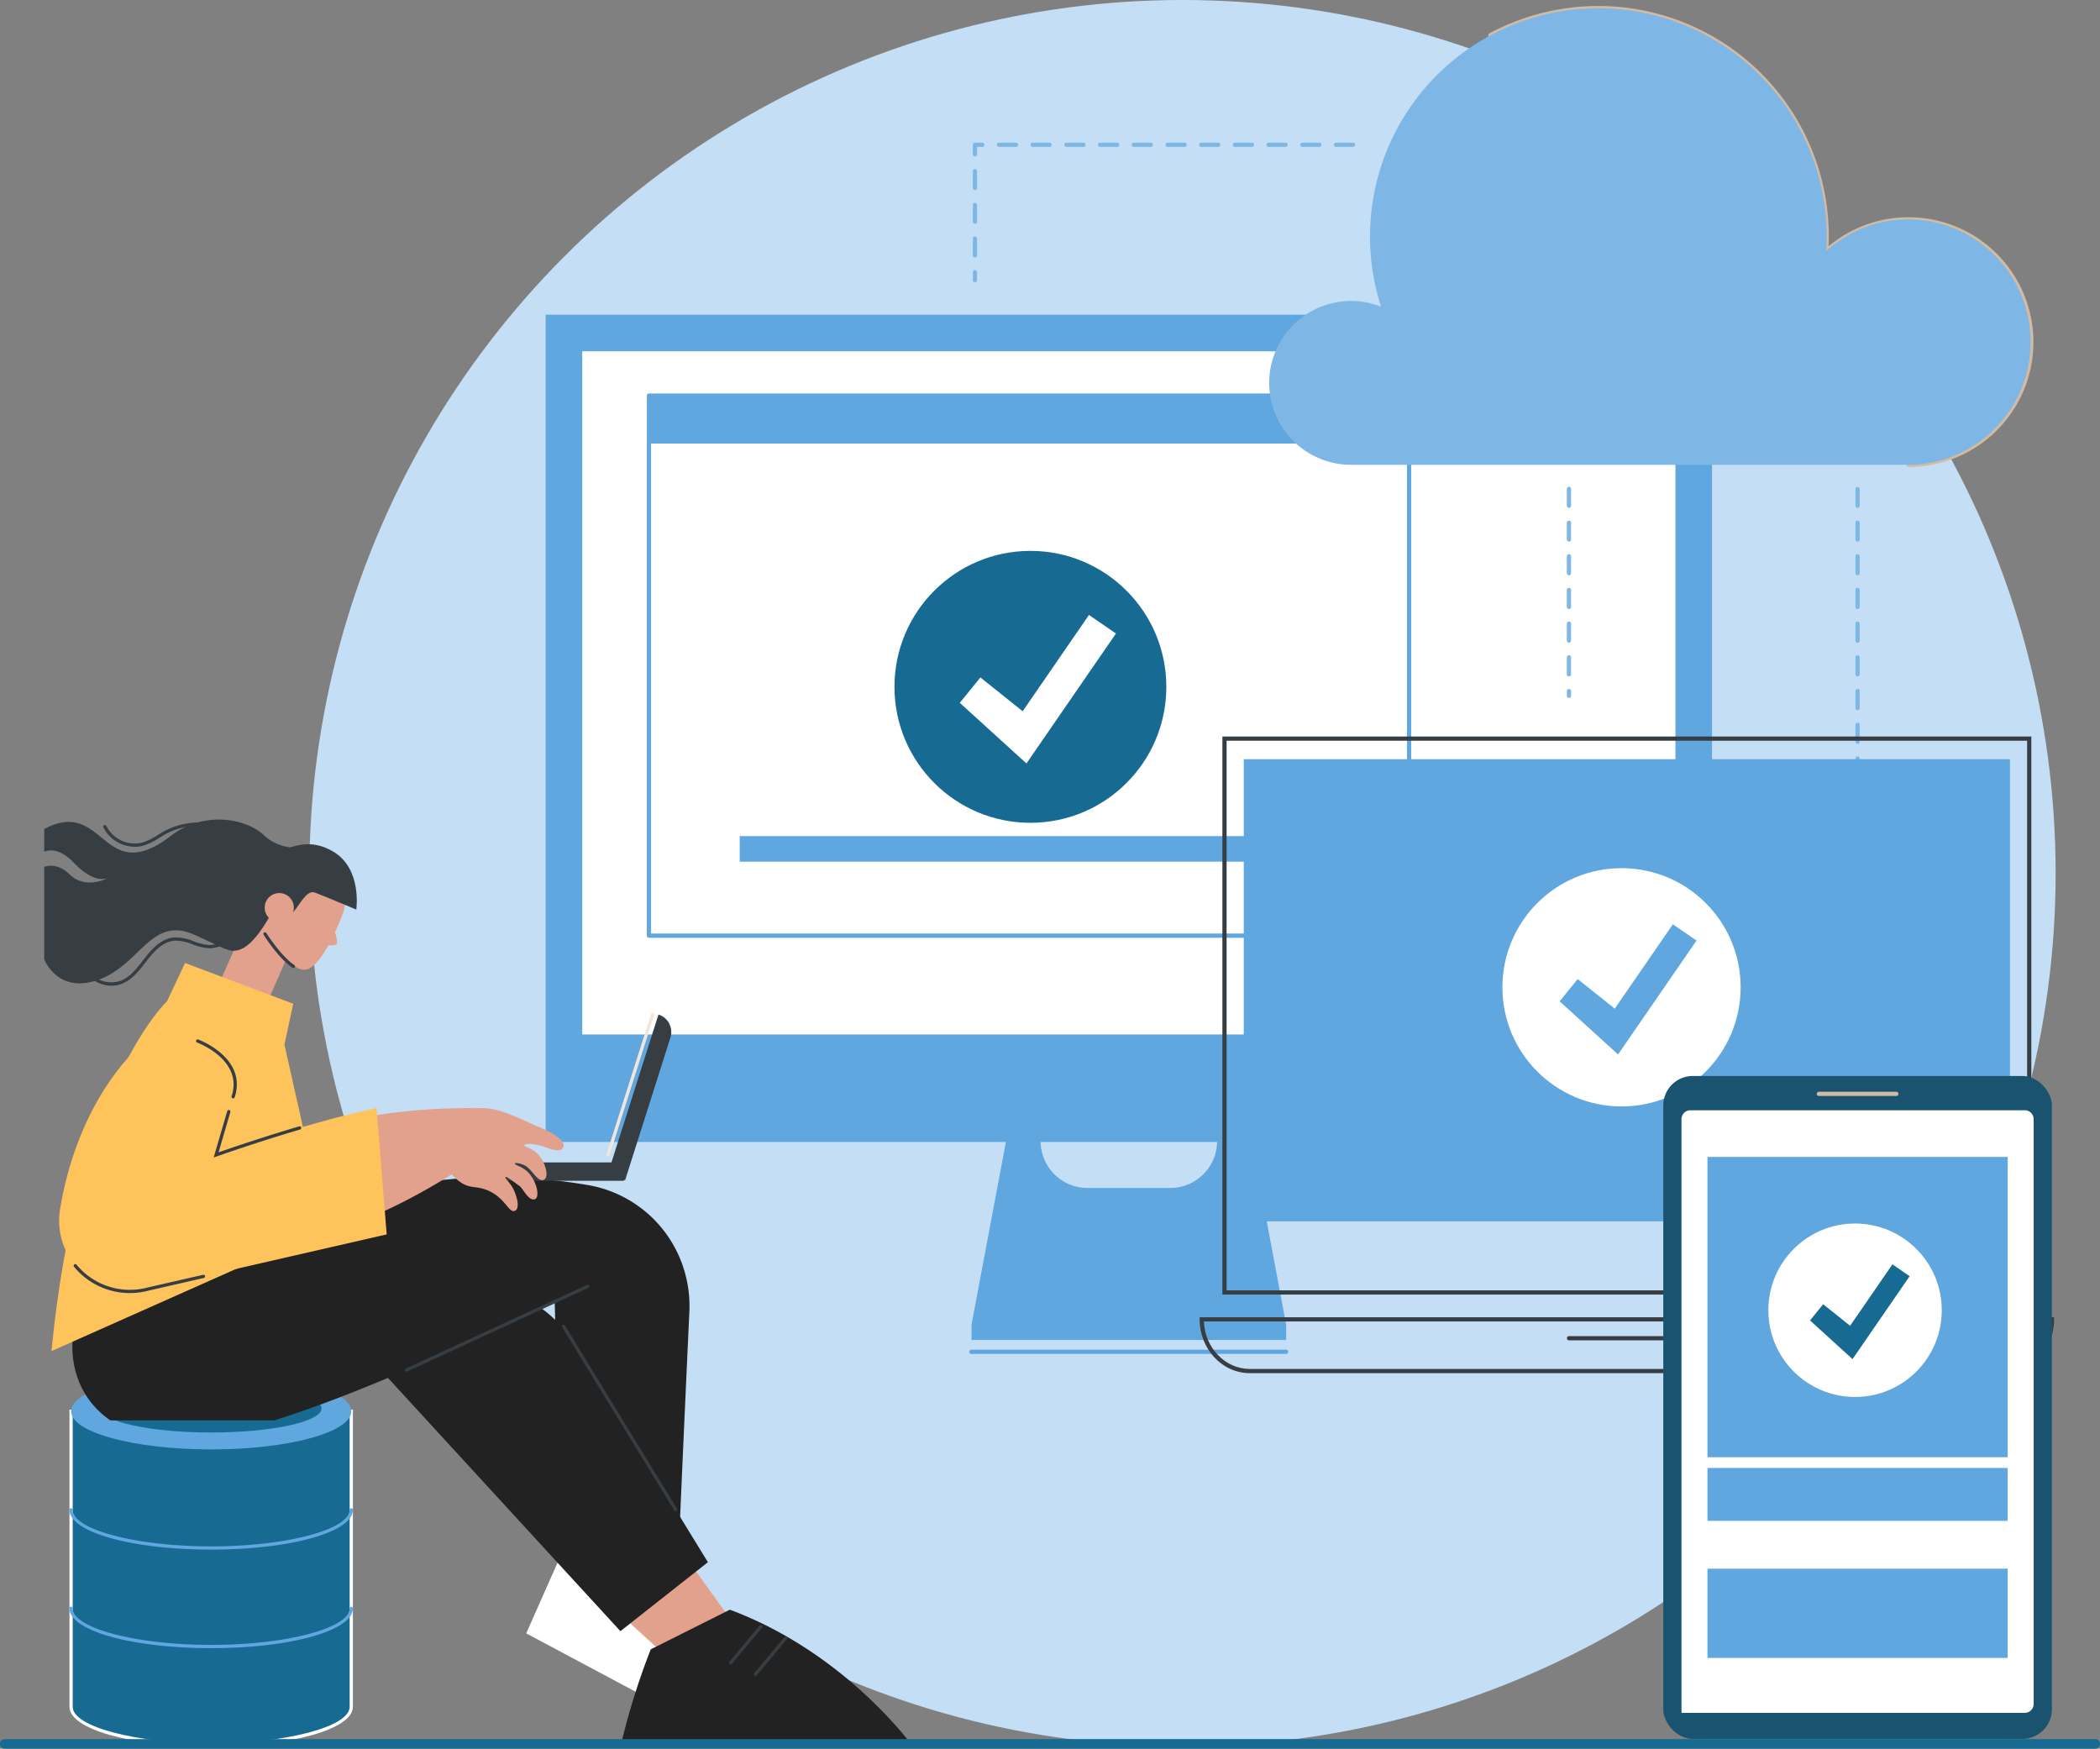 <svg xmlns="http://www.w3.org/2000/svg" xmlns:xlink="http://www.w3.org/1999/xlink" width="570" height="474.617" viewBox="0 0 570 474.617">
  <rect x="0" y="0" width="570" height="474.617" fill="#808080" stroke="none"/>
  <defs>
    <clipPath id="clip-path">
      <rect id="SVGID" width="171.644" height="67.909" fill="none"/>
    </clipPath>
  </defs>
  <g id="Enterprise_Mobility_about" transform="translate(-216 -3001)">
    <g id="SaaS_technology" data-name="SaaS technology" transform="translate(-35.425 2665.555)">
      <circle id="Ellipse_4985" data-name="Ellipse 4985" cx="237" cy="237" r="237" transform="translate(335.383 335.445)" fill="#c3def5"/>
      <g id="Group_313510" data-name="Group 313510" transform="translate(399.534 420.857)">
        <g id="Group_313503" data-name="Group 313503" transform="translate(0 0)">
          <rect id="Rectangle_164477" data-name="Rectangle 164477" width="316.584" height="224.53" fill="#60a6df"/>
          <rect id="Rectangle_164478" data-name="Rectangle 164478" width="185.416" height="296.719" transform="translate(306.651 9.934) rotate(90)" fill="#fff"/>
          <path id="Path_143325" data-name="Path 143325" d="M1105.885,1550.551h-9.373a12.731,12.731,0,0,1-12.73,12.733h-22.444a12.731,12.731,0,0,1-12.73-12.733h-9.372l-9.373,49.817v4.166h85.395v-4.166Z" transform="translate(-914.269 -1326.264)" fill="#60a6df"/>
          <path id="Path_143326" data-name="Path 143326" d="M1113.624,1777.766H1028.23a.572.572,0,1,1,0-1.143h85.395a.572.572,0,0,1,0,1.143Z" transform="translate(-912.635 -1495.716)" fill="#60a6df"/>
        </g>
        <g id="Group_313506" data-name="Group 313506" transform="translate(27.464 21.39)">
          <g id="Group_313504" data-name="Group 313504">
            <rect id="Rectangle_164479" data-name="Rectangle 164479" width="206.329" height="13.007" transform="translate(0.572 0.572)" fill="#60a6df"/>
            <path id="Path_143327" data-name="Path 143327" d="M896.882,896.494H690.553a.572.572,0,0,1-.572-.572V749.351a.572.572,0,0,1,.572-.572H896.882a.572.572,0,0,1,.572.572V895.922A.572.572,0,0,1,896.882,896.494Zm-205.758-1.143H896.31V749.922H691.125Z" transform="translate(-689.981 -748.779)" fill="#60a6df"/>
            <circle id="Ellipse_4986" data-name="Ellipse 4986" cx="2.958" cy="2.958" r="2.958" transform="translate(195.295 4.208)" fill="#f7f1eb"/>
            <circle id="Ellipse_4987" data-name="Ellipse 4987" cx="2.958" cy="2.958" r="2.958" transform="translate(185.738 4.208)" fill="#f7f1eb"/>
            <circle id="Ellipse_4988" data-name="Ellipse 4988" cx="2.958" cy="2.958" r="2.958" transform="translate(176.181 4.208)" fill="#f7f1eb"/>
          </g>
          <g id="Group_313505" data-name="Group 313505" transform="translate(13.563 30.382)">
            <rect id="Rectangle_164480" data-name="Rectangle 164480" width="180.347" height="106.376" transform="translate(180.347 106.376) rotate(180)" fill="#fff"/>
            <rect id="Rectangle_164481" data-name="Rectangle 164481" width="160.115" height="6.938" transform="translate(171.757 96.681) rotate(180)" fill="#60a6df"/>
          </g>
        </g>
        <g id="Group_313509" data-name="Group 313509" transform="translate(94.637 64.065)">
          <g id="Group_313508" data-name="Group 313508" transform="translate(0 0)">
            <g id="Group_313507" data-name="Group 313507" transform="translate(0)">
              <ellipse id="Ellipse_4989" data-name="Ellipse 4989" cx="36.895" cy="36.901" rx="36.895" ry="36.901" transform="translate(0 0.078) rotate(-0.061)" fill="#176a92"/>
              <path id="Path_143328" data-name="Path 143328" d="M946.956,963.023,928.862,946.57l5.59-6.891,11.473,9.169,18-26.133,7.324,5.042Z" transform="translate(-911.093 -905.289)" fill="#fff"/>
            </g>
          </g>
        </g>
      </g>
      <g id="Group_313535" data-name="Group 313535" transform="translate(263.425 557.887)">
        <g id="Group_313515" data-name="Group 313515" transform="translate(6.853 150.213)">
          <path id="Path_143333" data-name="Path 143333" d="M377.1,1706.612v80.224c0,5.726,17.024,10.368,38.024,10.368s38.024-4.642,38.024-10.368v-80.224Z" transform="translate(-376.658 -1696.228)" fill="#176a92"/>
          <path id="Path_143334" data-name="Path 143334" d="M413.361,1795.883c-21.57,0-38.466-4.748-38.466-10.81v-80.666h76.932v80.666C451.827,1791.135,434.931,1795.883,413.361,1795.883Zm-37.583-90.593v79.783c0,5.381,17.211,9.926,37.583,9.926s37.583-4.546,37.583-9.926V1705.29Z" transform="translate(-374.895 -1694.464)" fill="#fff"/>
          <ellipse id="Ellipse_4991" data-name="Ellipse 4991" cx="38.024" cy="10.368" rx="38.024" ry="10.368" transform="translate(0.441)" fill="#60a6df"/>
          <ellipse id="Ellipse_4992" data-name="Ellipse 4992" cx="29.948" cy="6.544" rx="29.948" ry="6.544" transform="translate(8.517 3.049)" fill="#176a92"/>
          <path id="Path_143335" data-name="Path 143335" d="M413.361,1849.123c-21.57,0-38.466-4.748-38.466-10.81a.442.442,0,0,1,.883,0c0,5.381,17.211,9.927,37.583,9.927s37.583-4.546,37.583-9.927a.442.442,0,0,1,.883,0C451.827,1844.375,434.931,1849.123,413.361,1849.123Z" transform="translate(-374.895 -1801.198)" fill="#60a6df"/>
          <path id="Path_143336" data-name="Path 143336" d="M413.361,1982.668c-21.57,0-38.466-4.748-38.466-10.81a.442.442,0,1,1,.883,0c0,5.381,17.211,9.927,37.583,9.927s37.583-4.546,37.583-9.927a.442.442,0,0,1,.883,0C451.827,1977.92,434.931,1982.668,413.361,1982.668Z" transform="translate(-374.895 -1907.996)" fill="#60a6df"/>
        </g>
        <g id="Group_313534" data-name="Group 313534" transform="translate(0 0)">
          <g id="Group_313523" data-name="Group 313523" transform="translate(2.777 95.157)">
            <path id="Path_143337" data-name="Path 143337" d="M1007.841,1850.442l-13.952,31.466,55.279,29.483S1054.573,1860.886,1007.841,1850.442Z" transform="translate(-865.838 -1756.195)" fill="#fff"/>
            <g id="Group_313518" data-name="Group 313518" transform="translate(151.882 105.014)">
              <path id="Path_143338" data-name="Path 143338" d="M1112.875,1918.163l20.506,18.723,15.8-9.329L1132.32,1904.2Z" transform="translate(-1112.875 -1904.203)" fill="#e2a18d"/>
              <g id="Group_313517" data-name="Group 313517" transform="translate(1.723 14.277)">
                <path id="Path_143339" data-name="Path 143339" d="M1121.476,2012.84h79.576s-18.15-25.574-49.852-37.356l-21.474,10.762A190.845,190.845,0,0,0,1121.476,2012.84Z" transform="translate(-1121.476 -1975.485)" fill="#222"/>
                <g id="Group_313516" data-name="Group 313516" transform="translate(29.484 4.165)">
                  <path id="Path_143340" data-name="Path 143340" d="M1269.127,2006.968a.442.442,0,0,1-.339-.725l8.2-9.805a.442.442,0,1,1,.677.567l-8.2,9.805A.44.44,0,0,1,1269.127,2006.968Z" transform="translate(-1268.686 -1996.28)" fill="#363e44"/>
                  <path id="Path_143341" data-name="Path 143341" d="M1302.9,2022.429a.442.442,0,0,1-.338-.725l8.2-9.805a.442.442,0,0,1,.677.567l-8.2,9.805A.442.442,0,0,1,1302.9,2022.429Z" transform="translate(-1295.697 -2008.644)" fill="#363e44"/>
                </g>
              </g>
            </g>
            <g id="Group_313521" data-name="Group 313521">
              <path id="Path_143342" data-name="Path 143342" d="M1033.435,1529.827l1.388,53.529c.18-.021,32.008,17.6,31.786,16.084-.147-1,1.832-44.64,3.191-74.121a33.35,33.35,0,0,0-1.51-11.575l-21.968,3.719Z" transform="translate(-897.464 -1486.932)" fill="#222"/>
              <g id="Group_313520" data-name="Group 313520">
                <g id="Group_313519" data-name="Group 313519" clip-path="url(#clip-path)">
                  <path id="Path_143343" data-name="Path 143343" d="M518.82,1391.594c-47.8-8.21-94.318,7.653-139.879,41.571,0,0-3.211,21.355,21.9,27.226s108.88-37.533,108.88-37.533l.2,7.58,34.854-16.083A33.136,33.136,0,0,0,518.82,1391.594Z" transform="translate(-373.947 -1387.543)" fill="#222"/>
                </g>
              </g>
            </g>
            <g id="Group_313522" data-name="Group 313522" transform="translate(85.844 31.088)">
              <path id="Path_143344" data-name="Path 143344" d="M783.151,1563.429l67.774,73.832,23.749-18.717-37.755-61.558s-12.261-17.783-28.6-9.525S783.151,1563.429,783.151,1563.429Z" transform="translate(-783.151 -1543.235)" fill="#222"/>
              <path id="Path_143345" data-name="Path 143345" d="M830,1558.675a.442.442,0,0,1-.185-.843l49.169-22.7a.442.442,0,0,1,.37.8l-49.169,22.7A.441.441,0,0,1,830,1558.675Z" transform="translate(-820.266 -1535.094)" fill="#363e44"/>
              <path id="Path_143346" data-name="Path 143346" d="M1073.221,1640a.441.441,0,0,1-.377-.211l-30.385-49.677a.442.442,0,1,1,.753-.461l30.385,49.676a.442.442,0,0,1-.376.672Z" transform="translate(-990.472 -1578.556)" fill="#363e44"/>
            </g>
          </g>
          <g id="Group_313528" data-name="Group 313528">
            <path id="Path_143347" data-name="Path 143347" d="M410.814,912.375s-6.108.871-10.564-3.412-15.922-6.879-25.267.27c-18.59,14.22-17.81-10.688-34.306-1.9v6.141c1.769-.658,4.569-.632,8.049,3.018,5.141,5.392,8.418,4.506,9.339,4.083.173-.089.267-.145.267-.145a1.841,1.841,0,0,1-.267.145c-1.231.637-6.478,2.979-10.529-.959-2.593-2.521-5.047-2.582-6.86-2.034v25.087s3.566,9.6,14.838,5.532,14.166-17.32,25.791-12.23,9.152,6.148,20.025.939S410.814,912.375,410.814,912.375Z" transform="translate(-340.677 -904.767)" fill="#363e44"/>
            <path id="Path_143348" data-name="Path 143348" d="M649.751,985.78c-4.444.916-11.139-9.822-11.139-9.822l-.439-13.858a11.558,11.558,0,1,1,21.16,9.307S654.277,984.847,649.751,985.78Z" transform="translate(-578.589 -945.092)" fill="#e2a18d"/>
            <path id="Path_143349" data-name="Path 143349" d="M579.7,1015.847l12.524,16.242,1.013-12.233,11.046-25.122L591.467,989.1Z" transform="translate(-531.831 -972.206)" fill="#e2a18d"/>
            <path id="Path_143350" data-name="Path 143350" d="M719.242,1047.38s1.6,4.415,1.081,5.167c-.619.9-4.188.041-4.188.041S719.318,1047.422,719.242,1047.38Z" transform="translate(-640.938 -1018.817)" fill="#e2a18d"/>
            <path id="Path_143353" data-name="Path 143353" d="M645.911,1067.271a.44.44,0,0,1-.245-.075c-3.853-2.583-7.678-8.677-7.839-8.935a.442.442,0,1,1,.749-.467c.038.062,3.887,6.192,7.582,8.669a.442.442,0,0,1-.246.808Z" transform="translate(-578.258 -1026.978)" fill="#363e44"/>
            <g id="Group_313527" data-name="Group 313527" transform="translate(46.145 6.69)">
              <path id="Path_143354" data-name="Path 143354" d="M579.53,953.467c-1.492-3.342,2.771-9.931,7.543-12.417,6.152-3.206,10.855-4.027,16.18-.953,8.039,4.642,6.382,15.806,6.382,15.806s-8.324-3.491-11.16-4.59c-3.987-1.545-6.122,11.52-10.7,4.067-.5-.82-6.827,15.216-13.751,10.983C564.54,960.564,581.114,957.014,579.53,953.467Z" transform="translate(-571.075 -938.171)" fill="#363e44"/>
            </g>
            <circle id="Ellipse_4994" data-name="Ellipse 4994" cx="3.954" cy="3.954" r="3.954" transform="matrix(1, -0.008, 0.008, 1, 59.813, 19.974)" fill="#e2a18d"/>
            <path id="Path_143355" data-name="Path 143355" d="M399.1,1053.73a8.824,8.824,0,0,1-3.8-.881,8.291,8.291,0,0,1-4.427-4.923.442.442,0,0,1,.844-.261,7.773,7.773,0,0,0,9.865,4.717c2.553-1.018,4.347-3.342,6.082-5.59q.284-.367.566-.73c1.869-2.393,4.456-5.174,7.9-5.44a12.957,12.957,0,0,1,5.23,1.044,14.934,14.934,0,0,0,4.184,1.023,7.341,7.341,0,0,0,7.282-7.559.442.442,0,1,1,.88-.069,8.22,8.22,0,0,1-8.2,8.51,15.587,15.587,0,0,1-4.438-1.071,12.136,12.136,0,0,0-4.872-1c-3.1.24-5.519,2.853-7.276,5.1q-.281.36-.563.726c-1.807,2.342-3.676,4.764-6.454,5.871A7.592,7.592,0,0,1,399.1,1053.73Z" transform="translate(-380.805 -1008.639)" fill="#363e44"/>
            <path id="Path_143356" data-name="Path 143356" d="M429.2,915.26a9.612,9.612,0,0,1-8.577-5.317.442.442,0,0,1,.8-.372,8.638,8.638,0,0,0,9.848,4.523,17.092,17.092,0,0,0,4.183-2.069c.622-.38,1.265-.773,1.921-1.125a20.305,20.305,0,0,1,21.368,1.742.442.442,0,0,1-.538.7,19.4,19.4,0,0,0-20.413-1.664c-.633.34-1.266.727-1.878,1.1a17.989,17.989,0,0,1-4.4,2.165A8.481,8.481,0,0,1,429.2,915.26Z" transform="translate(-404.58 -907.874)" fill="#363e44"/>
          </g>
          <g id="Group_313529" data-name="Group 313529" transform="translate(111.762 52.469)">
            <path id="Path_143357" data-name="Path 143357" d="M944.3,1374.315H903.685a4.99,4.99,0,0,1-4.989-4.99h45.6Z" transform="translate(-898.696 -1328.751)" fill="#363e44"/>
            <path id="Path_143358" data-name="Path 143358" d="M1108.92,1213.928l12.3-38.714a4.99,4.99,0,0,0-3.243-6.267h0l-13.813,43.47Z" transform="translate(-1063.013 -1168.505)" fill="#363e44"/>
            <path id="Path_143359" data-name="Path 143359" d="M1103.1,1205.672a.447.447,0,0,1-.134-.021.442.442,0,0,1-.287-.555l12.09-38.047a.442.442,0,1,1,.842.267l-12.089,38.047A.442.442,0,0,1,1103.1,1205.672Z" transform="translate(-1061.811 -1166.742)" fill="#f2e6dc"/>
          </g>
          <g id="Group_313533" data-name="Group 313533" transform="translate(1.962 38.925)">
            <g id="Group_313530" data-name="Group 313530" transform="translate(52.873 39.387)">
              <path id="Path_143360" data-name="Path 143360" d="M910,1300.608c-2.688-1.016-13.185-7.024-17.912-3.958-4.76,3.088-6.63,9.055-6.5,14.709l.05.051a11.136,11.136,0,0,0,4.178,4.736c2.545,1.519,3.926.719,6.863,1.906,4.957,2,5.857,6.391,7.57,5.585,1.177-.553.763-3.132-.228-5.386-1.018-2.315-2.656-3.385-2.4-3.713.278-.36,1.8.941,3.842,2.387.949.672,2.413,4.112,4.132,3.593,1.371-.414.748-4.37-1.54-7.02-1.618-1.874-4-2.24-3.844-2.663.118-.318,1.532-.065,2.685.514,1.9.955,3.439,4.46,5.012,3.951,1.541-.5.936-3.944-1.013-6.513-1.643-2.166-4.32-2.448-4.128-2.975.135-.371,1.359-.493,3.884.021,2.107.429,5.928,2.616,6.708.488C918.016,1304.531,914.058,1302.141,910,1300.608Z" transform="translate(-831.281 -1295.784)" fill="#e2a18d"/>
              <path id="Path_143361" data-name="Path 143361" d="M624.01,1304.144a14.331,14.331,0,0,0-9.52,14.263c.267,4.133,2.422,8.341,8.965,10.723,15.93,5.8,50.473-17.748,50.473-17.748l4.018-15.576C659.778,1295.44,640.421,1298.179,624.01,1304.144Z" transform="translate(-614.461 -1295.774)" fill="#e2a18d"/>
            </g>
            <g id="Group_313532" data-name="Group 313532">
              <path id="Path_143362" data-name="Path 143362" d="M350.473,1204.453l74.479-33.151-11.24-50.053,2.392-11.075-29.365-11.058-4.9,10.39S357.547,1132.047,350.473,1204.453Z" transform="translate(-350.473 -1099.116)" fill="#fec35b"/>
              <g id="Group_313531" data-name="Group 313531" transform="translate(2.069 18.845)">
                <path id="Path_143363" data-name="Path 143363" d="M394.554,1194.118l16.167,7.429-7.289,24.907s24.661-8.806,43.549-12.7l2.751,34.273-64.768,14.836a19.213,19.213,0,0,1-23.913-21.51c2.071-12.937,8.022-31.858,22.539-45.459A9.963,9.963,0,0,1,394.554,1194.118Z" transform="translate(-360.803 -1193.208)" fill="#fec35b"/>
                <path id="Path_143364" data-name="Path 143364" d="M395.858,1515.061a19.609,19.609,0,0,1-15.107-7.126.442.442,0,1,1,.678-.566,18.746,18.746,0,0,0,19.293,6.178l15.05-3.448a.442.442,0,0,1,.2.861l-15.037,3.444A20.07,20.07,0,0,1,395.858,1515.061Z" transform="translate(-376.674 -1444.32)" fill="#363e44"/>
                <path id="Path_143365" data-name="Path 143365" d="M570.312,1311.281l3.678-12.569a.442.442,0,1,1,.848.248l-3.193,10.911c2.676-.937,11.609-4.018,21.883-7.049a.442.442,0,0,1,.25.847c-12.225,3.607-22.547,7.284-22.65,7.321Z" transform="translate(-528.351 -1277.327)" fill="#363e44"/>
                <path id="Path_143366" data-name="Path 143366" d="M556.439,1218.625a.442.442,0,0,1-.419-.58c3.259-9.893-9.246-14.545-9.373-14.59a.442.442,0,0,1,.3-.831c.135.049,13.435,5,9.911,15.7A.442.442,0,0,1,556.439,1218.625Z" transform="translate(-509.193 -1200.717)" fill="#363e44"/>
              </g>
            </g>
          </g>
        </g>
      </g>
      <g id="Group_313544" data-name="Group 313544" transform="translate(655.364 337.075)">
        <path id="Path_143370" data-name="Path 143370" d="M1684.8,468.269a.572.572,0,0,1,0-1.144,32.739,32.739,0,1,0-21.97-57.009.572.572,0,0,1-.954-.46c.085-1.353.129-2.677.129-3.935a61.424,61.424,0,0,0-90.465-54.106.572.572,0,0,1-.542-1.007,62.568,62.568,0,0,1,92.15,55.113c0,.859-.02,1.748-.059,2.654a33.882,33.882,0,1,1,21.711,59.894Z" transform="translate(-1570.693 -343.173)" fill="#d3bba3"/>
      </g>
      <g id="Group_313546" data-name="Group 313546" transform="translate(515.483 337.646)">
        <g id="Group_313545" data-name="Group 313545" transform="translate(80.442 0)">
          <path id="Path_143371" data-name="Path 143371" d="M1515,402.709a33.188,33.188,0,0,0-22.354,8.616c.083-1.314.13-2.637.13-3.971a61.976,61.976,0,1,0-120.963,19.054,22.23,22.23,0,1,0-8.125,42.922H1515a33.311,33.311,0,0,0,0-66.621Z" transform="translate(-1341.462 -345.377)" fill="#7eb7e5"/>
        </g>
        <path id="Path_143372" data-name="Path 143372" d="M1031.8,524.122a.572.572,0,0,1-.572-.572v-2.173a.572.572,0,1,1,1.144,0v2.173A.572.572,0,0,1,1031.8,524.122Zm0-6.746a.572.572,0,0,1-.572-.572V512.23a.572.572,0,0,1,1.144,0V516.8A.572.572,0,0,1,1031.8,517.376Zm0-9.147a.572.572,0,0,1-.572-.571v-4.574a.572.572,0,0,1,1.144,0v4.574A.572.572,0,0,1,1031.8,508.228Zm0-9.147a.572.572,0,0,1-.572-.572v-4.573a.572.572,0,0,1,1.144,0v4.573A.572.572,0,0,1,1031.8,499.081Zm0-9.147a.572.572,0,0,1-.572-.572v-2.6a.572.572,0,0,1,.572-.572h1.978a.572.572,0,1,1,0,1.143h-1.406v2.024A.572.572,0,0,1,1031.8,489.934Zm102.6-2.6h-4.573a.572.572,0,1,1,0-1.143h4.573a.572.572,0,1,1,0,1.143Zm-9.147,0h-4.573a.572.572,0,1,1,0-1.143h4.573a.572.572,0,1,1,0,1.143Zm-9.147,0h-4.573a.572.572,0,1,1,0-1.143h4.573a.572.572,0,1,1,0,1.143Zm-9.147,0h-4.574a.572.572,0,1,1,0-1.143h4.574a.572.572,0,1,1,0,1.143Zm-9.147,0h-4.573a.572.572,0,1,1,0-1.143h4.573a.572.572,0,1,1,0,1.143Zm-9.147,0h-4.574a.572.572,0,0,1,0-1.143h4.574a.572.572,0,1,1,0,1.143Zm-9.147,0h-4.574a.572.572,0,1,1,0-1.143h4.574a.572.572,0,1,1,0,1.143Zm-9.147,0H1065.8a.572.572,0,1,1,0-1.143h4.574a.572.572,0,1,1,0,1.143Zm-9.147,0h-4.574a.572.572,0,1,1,0-1.143h4.574a.572.572,0,1,1,0,1.143Zm-9.147,0H1047.5a.572.572,0,1,1,0-1.143h4.574a.572.572,0,0,1,0,1.143Zm-9.147,0h-4.573a.572.572,0,1,1,0-1.143h4.573a.572.572,0,1,1,0,1.143Z" transform="translate(-1031.231 -449.681)" fill="#7eb7e5"/>
        <path id="Path_143373" data-name="Path 143373" d="M1653.583,903.773a.572.572,0,0,1-.571-.572v-1.275a.572.572,0,1,1,1.143,0V903.2A.572.572,0,0,1,1653.583,903.773Zm0-5.848a.571.571,0,0,1-.571-.572V892.78a.572.572,0,1,1,1.143,0v4.573A.572.572,0,0,1,1653.583,897.925Zm0-9.147a.571.571,0,0,1-.571-.572v-4.573a.572.572,0,1,1,1.143,0v4.573A.572.572,0,0,1,1653.583,888.778Zm0-9.147a.572.572,0,0,1-.571-.572v-4.574a.572.572,0,1,1,1.143,0v4.574A.572.572,0,0,1,1653.583,879.631Zm0-9.147a.571.571,0,0,1-.571-.572v-4.573a.572.572,0,1,1,1.143,0v4.573A.572.572,0,0,1,1653.583,870.483Zm0-9.147a.571.571,0,0,1-.571-.572v-4.574a.572.572,0,0,1,1.143,0v4.574A.572.572,0,0,1,1653.583,861.336Zm0-9.147a.572.572,0,0,1-.571-.572v-4.574a.572.572,0,1,1,1.143,0v4.574A.572.572,0,0,1,1653.583,852.189Z" transform="translate(-1491.786 -716.54)" fill="#7eb7e5"/>
        <path id="Path_143374" data-name="Path 143374" d="M1955.724,995.672a.572.572,0,0,1-.572-.572v-1.7a.572.572,0,1,1,1.143,0v1.7A.572.572,0,0,1,1955.724,995.672Zm0-6.275a.572.572,0,0,1-.572-.571v-4.574a.572.572,0,1,1,1.143,0v4.574A.572.572,0,0,1,1955.724,989.4Zm0-9.147a.572.572,0,0,1-.572-.572V975.1a.572.572,0,1,1,1.143,0v4.574A.572.572,0,0,1,1955.724,980.25Zm0-9.147a.572.572,0,0,1-.572-.572v-4.573a.572.572,0,1,1,1.143,0v4.573A.572.572,0,0,1,1955.724,971.1Zm0-9.147a.572.572,0,0,1-.572-.572V956.81a.572.572,0,1,1,1.143,0v4.574A.571.571,0,0,1,1955.724,961.956Zm0-9.147a.572.572,0,0,1-.572-.572v-4.573a.572.572,0,1,1,1.143,0v4.573A.572.572,0,0,1,1955.724,952.809Zm0-9.147a.572.572,0,0,1-.572-.572v-4.573a.572.572,0,1,1,1.143,0v4.573A.572.572,0,0,1,1955.724,943.661Zm0-9.147a.572.572,0,0,1-.572-.572v-4.574a.572.572,0,0,1,1.143,0v4.574A.572.572,0,0,1,1955.724,934.514Zm0-9.147a.572.572,0,0,1-.572-.572v-4.574a.572.572,0,1,1,1.143,0V924.8A.572.572,0,0,1,1955.724,925.367Zm0-9.147a.572.572,0,0,1-.572-.572v-4.574a.572.572,0,1,1,1.143,0v4.574A.572.572,0,0,1,1955.724,916.22Zm0-9.148a.572.572,0,0,1-.572-.571v-4.574a.572.572,0,1,1,1.143,0V906.5A.571.571,0,0,1,1955.724,907.072Zm0-9.147a.572.572,0,0,1-.572-.572V892.78a.572.572,0,1,1,1.143,0v4.573A.572.572,0,0,1,1955.724,897.925Zm0-9.147a.572.572,0,0,1-.572-.572v-4.573a.572.572,0,1,1,1.143,0v4.573A.572.572,0,0,1,1955.724,888.778Zm0-9.147a.572.572,0,0,1-.572-.572v-4.574a.572.572,0,1,1,1.143,0v4.574A.572.572,0,0,1,1955.724,879.631Zm0-9.147a.572.572,0,0,1-.572-.572v-4.573a.572.572,0,1,1,1.143,0v4.573A.572.572,0,0,1,1955.724,870.483Zm0-9.147a.572.572,0,0,1-.572-.572v-4.574a.572.572,0,0,1,1.143,0v4.574A.572.572,0,0,1,1955.724,861.336Zm0-9.147a.572.572,0,0,1-.572-.572v-4.574a.572.572,0,0,1,1.143,0v4.574A.572.572,0,0,1,1955.724,852.189Z" transform="translate(-1715.583 -716.54)" fill="#7eb7e5"/>
      </g>
      <g id="Group_313550" data-name="Group 313550" transform="translate(577.042 535.341)">
        <g id="Group_313511" data-name="Group 313511">
          <path id="Path_143329" data-name="Path 143329" d="M1512.02,1259.267H1292.449V1107.805H1512.02Zm-218.427-1.144h217.284V1108.948H1293.593Z" transform="translate(-1286.275 -1107.805)" fill="#363e44"/>
          <rect id="Rectangle_164482" data-name="Rectangle 164482" width="207.967" height="125.431" transform="translate(219.943 131.584) rotate(180)" fill="#60a6df"/>
          <path id="Path_143330" data-name="Path 143330" d="M1486.927,1730.866H1282.268c-7.516,0-13.63-6.55-13.63-14.6v-.572h231.919v.572C1500.557,1724.317,1494.443,1730.866,1486.927,1730.866Zm-217.135-14.028c.279,7.156,5.768,12.885,12.476,12.885h204.659c6.707,0,12.2-5.729,12.475-12.885Z" transform="translate(-1268.638 -1558.071)" fill="#363e44"/>
          <path id="Path_143331" data-name="Path 143331" d="M1685.026,1736.574h-31.442a.572.572,0,0,1,0-1.143h31.442a.572.572,0,1,1,0,1.143Z" transform="translate(-1553.345 -1572.69)" fill="#363e44"/>
        </g>
        <g id="Group_313513" data-name="Group 313513" transform="translate(82.181 35.733)">
          <g id="Group_313512" data-name="Group 313512">
            <ellipse id="Ellipse_4990" data-name="Ellipse 4990" cx="32.33" cy="32.336" rx="32.33" ry="32.336" fill="#fff"/>
            <path id="Path_143332" data-name="Path 143332" d="M1661.346,1339.691l-15.855-14.418,4.9-6.039,10.053,8.035,15.775-22.9,6.418,4.418Z" transform="translate(-1629.955 -1289.135)" fill="#60a6df"/>
          </g>
        </g>
      </g>
      <g id="Group_313551" data-name="Group 313551" transform="translate(702.885 627.478)">
        <g id="Group_313537" data-name="Group 313537">
          <g id="Group_313536" data-name="Group 313536">
            <rect id="Rectangle_164483" data-name="Rectangle 164483" width="105.48" height="179.914" rx="8" fill="#195370"/>
            <path id="Path_143367" data-name="Path 143367" d="M1775.445,1483.578a2.415,2.415,0,0,0-2.415,2.415v161.138h93.176a2.415,2.415,0,0,0,2.415-2.415V1485.993a2.415,2.415,0,0,0-2.415-2.415Z" transform="translate(-1768.086 -1474.278)" fill="#fff"/>
            <path id="Path_143368" data-name="Path 143368" d="M1936.251,1465.34h-20.978a.572.572,0,1,1,0-1.143h20.978a.572.572,0,1,1,0,1.143Z" transform="translate(-1873.023 -1459.922)" fill="#d3bba3"/>
          </g>
        </g>
        <g id="Group_313542" data-name="Group 313542" transform="translate(11.996 21.97)">
          <g id="Group_313540" data-name="Group 313540">
            <rect id="Rectangle_164484" data-name="Rectangle 164484" width="81.487" height="81.501" fill="#60a6df"/>
            <g id="Group_313539" data-name="Group 313539" transform="translate(0 84.414)">
              <rect id="Rectangle_164485" data-name="Rectangle 164485" width="81.487" height="14.361" fill="#60a6df"/>
              <g id="Group_313538" data-name="Group 313538" transform="translate(3.787 2.151)">
                <circle id="Ellipse_4995" data-name="Ellipse 4995" cx="3.708" cy="3.708" r="3.708" transform="translate(0 0.039) rotate(-0.305)" fill="#60a6df"/>
                <circle id="Ellipse_4996" data-name="Ellipse 4996" cx="3.708" cy="3.708" r="3.708" transform="translate(9.509 0.038) rotate(-0.289)" fill="#60a6df"/>
                <circle id="Ellipse_4997" data-name="Ellipse 4997" cx="3.708" cy="3.708" r="3.708" transform="translate(19.017 0.039) rotate(-0.295)" fill="#60a6df"/>
              </g>
            </g>
            <rect id="Rectangle_164486" data-name="Rectangle 164486" width="81.487" height="24.223" transform="translate(0 111.75)" fill="#60a6df"/>
          </g>
          <g id="Group_313541" data-name="Group 313541" transform="translate(16.526 18.074)">
            <ellipse id="Ellipse_4998" data-name="Ellipse 4998" cx="23.533" cy="23.536" rx="23.533" ry="23.536" fill="#fff"/>
            <path id="Path_143369" data-name="Path 143369" d="M1919.113,1670.621l-11.541-10.494,3.565-4.4,7.318,5.848,11.482-16.668,4.671,3.216Z" transform="translate(-1896.264 -1633.823)" fill="#176a92"/>
          </g>
        </g>
      </g>
    </g>
    <g id="Group_313547" data-name="Group 313547" transform="translate(216 3473)">
      <path id="Path_142302" data-name="Path 142302" d="M617.081,425.476H49.7a1.309,1.309,0,1,1,0-2.617H617.081a1.309,1.309,0,1,1,0,2.617Z" transform="translate(-48.39 -422.859)" fill="#176a92"/>
    </g>
  </g>
</svg>
